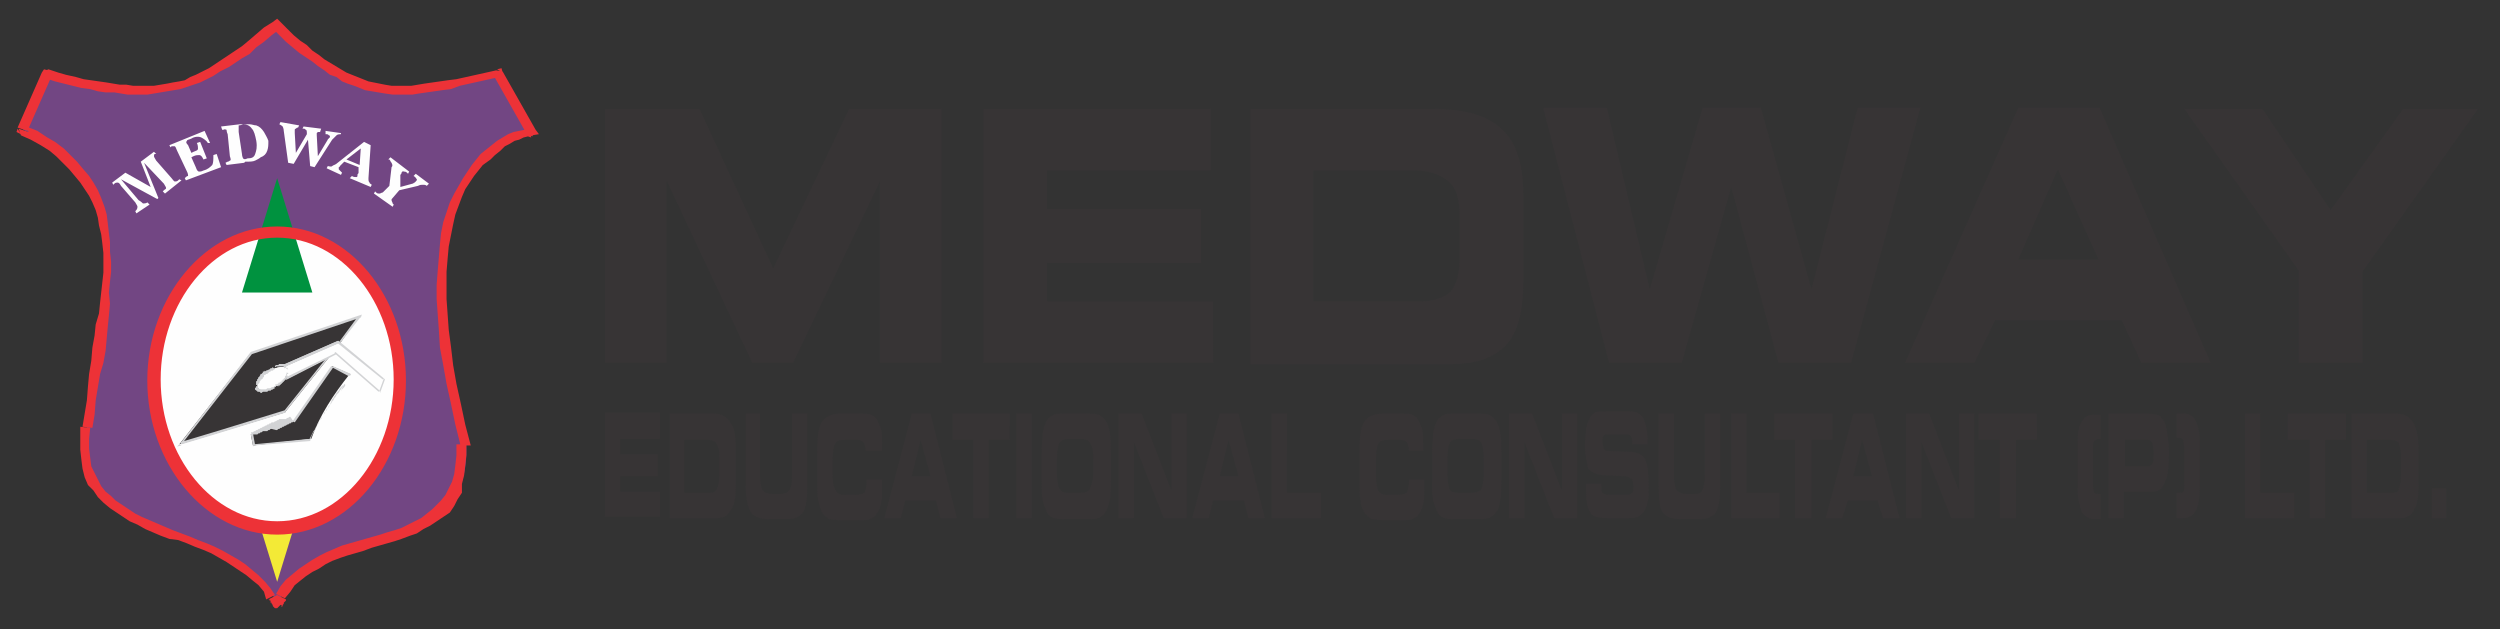 <?xml version="1.0" encoding="utf-8"?>
<!-- Generator: Adobe Illustrator 24.2.0, SVG Export Plug-In . SVG Version: 6.00 Build 0)  -->
<svg version="1.1" id="Layer_1" xmlns="http://www.w3.org/2000/svg" xmlns:xlink="http://www.w3.org/1999/xlink" x="0px" y="0px"
	 viewBox="0 0 227.3 57.2" style="enable-background:new 0 0 227.3 57.2;" xml:space="preserve">
<rect x="0" y="0" width="227.3" height="57.2" fill="#333333" stroke="none"/>
<style type="text/css">
	.st0{fill:#373435;}
	.st1{fill-rule:evenodd;clip-rule:evenodd;fill:#724683;}
	.st2{fill:#ED3237;}
	.st3{fill-rule:evenodd;clip-rule:evenodd;fill:#F3EA36;}
	.st4{fill-rule:evenodd;clip-rule:evenodd;fill:#FEFEFE;}
	.st5{fill-rule:evenodd;clip-rule:evenodd;fill:#00923F;}
	.st6{fill-rule:evenodd;clip-rule:evenodd;fill:#373435;}
	.st7{fill:#D2D3D5;}
	.st8{clip-path:url(#SVGID_2_);}
	.st9{fill-rule:evenodd;clip-rule:evenodd;fill:#ED3237;stroke:#ED3237;stroke-width:0.216;stroke-miterlimit:10;}
</style>
<g id="_2433407155088">
	<g>
		<path class="st0" d="M60.6,33H55V9.9h8.6l6.7,14.5l6.9-14.5h8.4V33H80V16.5L72.1,33h-3.7l-7.8-16.6V33z M110.1,15.5H95.2V19h14
			v4.9h-14v3.5h15.1V33H89.4V9.9h20.7V15.5z M128.5,15.5h-9.1v11.9h9.8c1.2,0,2.2-0.4,2.7-0.9c0.5-0.6,0.8-1.6,0.8-2.9v-4.1
			c0-1.4-0.3-2.4-1-3C131,15.9,130,15.5,128.5,15.5z M130.3,9.9c2.9,0,5,0.6,6.3,1.9c1.3,1.2,1.9,3.2,1.9,5.9v8
			c0,2.5-0.5,4.5-1.5,5.6c-1.1,1.2-2.7,1.8-5,1.8h-18.3V9.9H130.3z M152.9,33h-6.6l-6-23.2h5.8l3.9,16.5l4.8-16.5h5.3l4.6,16.5
			l4.2-16.5h5.7L168.3,33h-6.6l-4.3-16L152.9,33z M183.5,23.6h7.3l-3.7-8.2L183.5,23.6z M179.5,33h-6.3l10.3-23.2h7.4L201,33h-6.3
			l-1.8-3.9h-11.5L179.5,33z M214.8,33H209v-8.4L198.6,9.9h7.1l6.2,9.2l6.6-9.2h6.8l-10.5,14.8V33z"/>
		<path class="st0" d="M60,39.9h-3.6v1.4h3.4v2h-3.4v1.4H60v2.3h-5v-9.5h5V39.9z M64.4,40h-2.2v4.8h2.4c0.3,0,0.5-0.1,0.6-0.4
			c0.1-0.2,0.2-0.6,0.2-1.2v-1.7c0-0.6-0.1-0.9-0.3-1.2C65.1,40.2,64.8,40,64.4,40z M64.9,37.6c0.7,0,1.2,0.3,1.5,0.8
			c0.4,0.5,0.5,1.3,0.5,2.4v3.3c0,1-0.1,1.8-0.4,2.2c-0.3,0.5-0.6,0.8-1.2,0.8h-4.4v-9.5H64.9z M67.7,37.6h1.4v5.6
			c0,0.6,0.1,1.1,0.2,1.3c0.1,0.2,0.4,0.4,0.9,0.4H71c0.4,0,0.6-0.1,0.8-0.4s0.2-0.6,0.2-1.3v-5.6h1.4v6.6c0,1.1-0.1,1.9-0.4,2.4
			c-0.3,0.4-0.8,0.6-1.4,0.6h-1.6c-0.9,0-1.4-0.2-1.7-0.6s-0.5-1.2-0.5-2.4V37.6z M78.7,41.1V41c0-0.4-0.1-0.6-0.2-0.8
			c-0.1-0.1-0.3-0.2-0.5-0.2h-1.2c-0.5,0-0.8,0.1-0.9,0.4c-0.1,0.2-0.2,0.7-0.2,1.4v1.4c0,0.6,0.1,1.2,0.3,1.4
			c0.1,0.3,0.4,0.4,0.9,0.4h0.8c0.4,0,0.7-0.1,0.9-0.2c0.1-0.2,0.2-0.6,0.2-1.1v-0.1h1.4c0,0,0,0,0,0.1c0,0.3,0,0.5,0,0.6
			c0,0.6,0,1.2-0.1,1.5c-0.1,0.4-0.2,0.7-0.4,0.9c-0.1,0.3-0.4,0.4-0.6,0.5c-0.2,0.1-0.6,0.1-1.1,0.1h-1.5c-0.5,0-0.9-0.1-1.1-0.1
			c-0.2-0.1-0.4-0.3-0.6-0.5c-0.2-0.4-0.3-0.7-0.4-1.2c-0.1-0.4-0.1-1-0.1-1.7v-2.6c0-1.4,0.1-2.3,0.4-2.8c0.3-0.5,0.9-0.8,1.7-0.8
			H78c0.5,0,0.9,0,1.2,0.1c0.2,0.1,0.4,0.2,0.5,0.4c0.1,0.2,0.3,0.6,0.4,0.9s0.1,0.9,0.1,1.4c0,0.1,0,0.3,0,0.4s0,0.1,0,0.2H78.7z
			 M82.9,43.3h1.7l-0.9-3.3L82.9,43.3z M81.9,47.1h-1.5l2.5-9.5h1.7l2.4,9.5h-1.5l-0.4-1.6h-2.8L81.9,47.1z M89.9,47.1h-1.4V40h-1.9
			v-2.4h5.2V40h-1.9V47.1z M93.8,47.1h-1.4v-9.5h1.4V47.1z M97,47.2c-0.5,0-0.9,0-1.2-0.1c-0.3-0.1-0.5-0.3-0.6-0.5
			c-0.1-0.3-0.3-0.6-0.4-1.1c-0.1-0.4-0.1-1-0.1-1.7v-2.6c0-0.8,0.1-1.4,0.1-1.9c0.1-0.4,0.2-0.8,0.4-1.1c0.1-0.2,0.4-0.4,0.6-0.5
			c0.2-0.1,0.6-0.1,1.2-0.1h1.7c0.5,0,0.9,0,1.2,0.1c0.2,0.1,0.4,0.3,0.6,0.5c0.2,0.3,0.3,0.6,0.4,1.1c0.1,0.5,0.1,1.1,0.1,1.8v2.6
			c0,0.7,0,1.4-0.1,1.8c-0.1,0.4-0.2,0.8-0.4,1.1c-0.1,0.2-0.4,0.4-0.6,0.5c-0.3,0.1-0.6,0.1-1.2,0.1H97z M97.3,44.8h0.9
			c0.4,0,0.8-0.1,0.9-0.4c0.1-0.2,0.3-0.7,0.3-1.4v-1.3c0-0.7-0.1-1.2-0.3-1.4c-0.1-0.3-0.5-0.4-0.9-0.4h-0.9c-0.5,0-0.8,0.1-1,0.4
			c-0.1,0.3-0.2,0.7-0.2,1.4v1.4c0,0.6,0.1,1.2,0.3,1.4C96.6,44.8,96.8,44.8,97.3,44.8z M107.9,47.1h-2.1l-2.7-6.9v6.9h-1.4v-9.5
			h2.1l2.7,7v-7h1.4V47.1z M110.9,43.3h1.7l-0.9-3.3L110.9,43.3z M109.9,47.1h-1.5l2.5-9.5h1.7l2.4,9.5h-1.5l-0.4-1.6h-2.8
			L109.9,47.1z M117.1,44.8h3v2.3h-4.5v-9.5h1.4V44.8z M128.1,41.1V41c0-0.4-0.1-0.6-0.2-0.8c-0.1-0.1-0.3-0.2-0.6-0.2h-1.1
			c-0.5,0-0.8,0.1-0.9,0.4c-0.1,0.2-0.2,0.7-0.2,1.4v1.4c0,0.6,0.1,1.2,0.2,1.4c0.2,0.3,0.5,0.4,0.9,0.4h0.8c0.4,0,0.7-0.1,0.9-0.2
			c0.1-0.2,0.2-0.6,0.2-1.1v-0.1h1.4c0,0,0,0,0,0.1c0,0.3,0,0.5,0,0.6c0,0.6,0,1.2-0.1,1.5c-0.1,0.4-0.2,0.7-0.4,0.9
			c-0.1,0.3-0.4,0.4-0.6,0.5c-0.2,0.1-0.6,0.1-1.1,0.1h-1.5c-0.5,0-0.9-0.1-1.1-0.1c-0.2-0.1-0.4-0.3-0.6-0.5
			c-0.2-0.4-0.4-0.7-0.4-1.2c-0.1-0.4-0.1-1-0.1-1.7v-2.6c0-1.4,0.1-2.3,0.4-2.8c0.3-0.5,0.9-0.8,1.7-0.8h1.5c0.5,0,0.9,0,1.2,0.1
			c0.2,0.1,0.4,0.2,0.5,0.4c0.1,0.2,0.3,0.6,0.4,0.9c0.1,0.4,0.1,0.9,0.1,1.4c0,0.1,0,0.3,0,0.4s0,0.1,0,0.2H128.1z M132.5,47.2
			c-0.6,0-0.9,0-1.2-0.1c-0.3-0.1-0.5-0.3-0.6-0.5c-0.1-0.3-0.3-0.6-0.4-1.1c-0.1-0.4-0.1-1-0.1-1.7v-2.6c0-0.8,0.1-1.4,0.1-1.9
			c0.1-0.4,0.2-0.8,0.4-1.1c0.1-0.2,0.4-0.4,0.6-0.5c0.2-0.1,0.6-0.1,1.2-0.1h1.7c0.5,0,0.9,0,1.2,0.1c0.2,0.1,0.4,0.3,0.6,0.5
			c0.2,0.3,0.3,0.6,0.4,1.1c0.1,0.5,0.1,1.1,0.1,1.8v2.6c0,0.7,0,1.4-0.1,1.8c-0.1,0.4-0.1,0.8-0.4,1.1c-0.1,0.2-0.4,0.4-0.6,0.5
			c-0.3,0.1-0.6,0.1-1.2,0.1H132.5z M132.8,44.8h0.9c0.5,0,0.9-0.1,1-0.4c0.1-0.2,0.2-0.7,0.2-1.4v-1.3c0-0.7-0.1-1.2-0.2-1.4
			c-0.1-0.3-0.5-0.4-1-0.4h-0.9c-0.5,0-0.9,0.1-1,0.4c-0.1,0.3-0.2,0.7-0.2,1.4v1.4c0,0.6,0.1,1.2,0.2,1.4
			C132,44.8,132.3,44.8,132.8,44.8z M143.4,47.1h-2.1l-2.7-6.9v6.9h-1.4v-9.5h2.1l2.7,7v-7h1.4V47.1z M144.2,44h1.4v0.1
			c0,0.4,0,0.6,0.1,0.7c0.1,0.1,0.3,0.2,0.6,0.2h1.7c0.1,0,0.3-0.1,0.4-0.2c0.1-0.1,0.1-0.3,0.1-0.6c0-0.3-0.1-0.5-0.1-0.6
			c-0.1-0.1-0.3-0.2-0.6-0.3l-2.2-0.1c-0.6-0.1-0.9-0.3-1.2-0.6c-0.1-0.4-0.3-1.2-0.3-2.2c0-0.6,0.1-1,0.1-1.4
			c0.1-0.4,0.1-0.6,0.3-0.9c0.1-0.3,0.3-0.4,0.5-0.6c0.2-0.1,0.6-0.1,1.1-0.1h2.1c0.6,0,0.9,0.2,1.2,0.6c0.2,0.4,0.4,1.1,0.4,1.9
			c0,0.1,0,0.1,0,0.2s0,0.1,0,0.3h-1.4l0,0c0-0.4,0-0.6-0.1-0.7c-0.1-0.1-0.1-0.2-0.3-0.2h-1.7c-0.2,0-0.4,0-0.5,0.1
			c-0.1,0.1-0.1,0.3-0.1,0.6c0,0.3,0.1,0.4,0.1,0.6c0.1,0.1,0.2,0.2,0.4,0.2l2.3,0.1c0.5,0.1,0.9,0.3,1.1,0.7
			c0.2,0.5,0.3,1.3,0.3,2.4c0,0.6,0,1.2-0.1,1.5c-0.1,0.4-0.2,0.6-0.4,0.9c-0.1,0.1-0.3,0.3-0.5,0.4s-0.5,0.1-0.9,0.1h-1.9
			c-0.8,0-1.3-0.1-1.5-0.5c-0.3-0.4-0.4-1-0.4-2c0,0,0-0.1,0-0.2C144.2,44.3,144.2,44.2,144.2,44z M150.8,37.6h1.4v5.6
			c0,0.6,0.1,1.1,0.2,1.3s0.4,0.4,0.9,0.4h0.8c0.4,0,0.6-0.1,0.7-0.4c0.1-0.2,0.2-0.6,0.2-1.3v-5.6h1.4v6.6c0,1.1-0.1,1.9-0.4,2.4
			c-0.3,0.4-0.8,0.6-1.5,0.6h-1.6c-0.9,0-1.4-0.2-1.7-0.6c-0.3-0.4-0.4-1.2-0.4-2.4V37.6z M158.8,44.8h3v2.3h-4.4v-9.5h1.4V44.8z
			 M164.6,47.1h-1.4V40h-1.9v-2.4h5.3V40h-1.9V47.1z M168.5,43.3h1.7l-0.9-3.3L168.5,43.3z M167.5,47.1H166l2.5-9.5h1.8l2.4,9.5
			h-1.5l-0.5-1.6H168L167.5,47.1z M179.4,47.1h-2l-2.7-6.9v6.9h-1.4v-9.5h2.1l2.7,7v-7h1.4V47.1z M183.2,47.1h-1.4V40h-1.9v-2.4h5.3
			V40h-1.9V47.1z M191,37.6v2.3c0,0-0.1,0-0.1,0c-0.1,0-0.1,0-0.1,0c-0.1,0-0.3,0.1-0.4,0.2c-0.1,0.1-0.1,0.4-0.1,0.8v3.2
			c0,0.4,0.1,0.6,0.1,0.7c0.1,0.1,0.2,0.1,0.4,0.1c0.1,0,0.1,0,0.1,0c0.1,0,0.1,0,0.1,0v2.3h-0.6c-0.4,0-0.8-0.2-1.1-0.6
			c-0.2-0.5-0.4-1.2-0.4-2.2v-4.2c0-0.9,0.1-1.5,0.4-1.9c0.2-0.4,0.6-0.6,1.1-0.6H191z M195.3,40h-2.1v2.4h2.1
			c0.2,0,0.3-0.1,0.4-0.3c0.1-0.1,0.1-0.5,0.1-1c0-0.4-0.1-0.6-0.1-0.8C195.6,40.1,195.5,40,195.3,40z M195.4,37.6
			c0.3,0,0.5,0.1,0.7,0.1c0.2,0.1,0.4,0.1,0.4,0.3c0.3,0.2,0.4,0.6,0.5,1.1c0.1,0.5,0.2,1.2,0.2,2.1c0,1.3-0.1,2.2-0.4,2.7
			c-0.2,0.5-0.5,0.8-1,0.8h-2.7v2.4h-1.4v-9.5H195.4z M197.9,37.6h0.7c0.4,0,0.8,0.2,1,0.6c0.2,0.4,0.4,1,0.4,1.9v4.2
			c0,1-0.1,1.7-0.4,2.2c-0.2,0.4-0.6,0.6-1.1,0.6h-0.6v-2.3c0.1,0,0.1,0,0.1,0c0.1,0,0.1,0,0.1,0c0.2,0,0.3,0,0.4-0.1
			c0.1-0.1,0.1-0.4,0.1-0.7v-3.2c0-0.4-0.1-0.6-0.1-0.8c-0.1-0.1-0.1-0.2-0.4-0.2c0,0-0.1,0-0.1,0c0,0-0.1,0-0.1,0V37.6z
			 M205.6,44.8h3v2.3h-4.5v-9.5h1.4V44.8z M211.3,47.1H210V40H208v-2.4h5.3V40h-1.9V47.1z M217.4,40h-2.2v4.8h2.3
			c0.4,0,0.6-0.1,0.6-0.4c0.1-0.2,0.2-0.6,0.2-1.2v-1.7c0-0.6-0.1-0.9-0.2-1.2C218.1,40.2,217.8,40,217.4,40z M217.9,37.6
			c0.7,0,1.2,0.3,1.5,0.8c0.3,0.5,0.5,1.3,0.5,2.4v3.3c0,1-0.1,1.8-0.4,2.2c-0.2,0.5-0.6,0.8-1.2,0.8h-4.5v-9.5H217.9z M222.4,47.1
			h-1.3v-2.7h1.3V47.1z"/>
	</g>
	<g>
		<g>
			<path class="st1" d="M4.2,6.8c9.5,2.5,12.7,2.3,21-4.5c6.9,6.3,9.6,7.1,20.2,4.3l3,5.4c-4.8,0.9-11.8,7.1-6,28.4
				c0.4,11-12.5,6.8-16.8,13.8c-0.4,0.7-0.3,0.8-0.7,0.1c-4.4-7.3-18.6-4.2-17-15.4c2.1-13.6,4.7-22.1-5.8-27.1L4.2,6.8z"/>
			<path id="_x31_" class="st2" d="M25.5,2l-0.6,0.6h0.6l-0.8,0.6L24,3.8l-0.7,0.5l-0.6,0.6l-0.7,0.4l-0.6,0.4l-0.6,0.4L20,6.5
				l-0.6,0.4l-0.6,0.3l-0.6,0.3l-0.6,0.2l-0.6,0.2l-0.6,0.2l-0.6,0.1l-0.6,0.1l-0.6,0.1l-0.6,0.1l-0.6,0.1h-0.6h-0.6h-0.6l-0.6-0.1
				l-0.6-0.1L9.6,8.4L8.9,8.3L8.2,8.1L7.4,8L6.6,7.8L5.8,7.6L5,7.4L4.1,7.1l0.3-0.8l0.9,0.3L6,6.8L6.9,7l0.7,0.2l0.7,0.1l0.7,0.1
				l0.7,0.1l0.6,0.1l0.6,0.1h0.6l0.6,0.1h0.6h0.6L14,7.8l0.6-0.1l0.6-0.1l0.5-0.1l0.6-0.1l0.5-0.1L17.3,7l0.5-0.2l0.6-0.3l0.6-0.3
				l0.6-0.4l0.6-0.4l0.6-0.4l0.6-0.4L22,4.2l0.6-0.5l0.7-0.6l0.7-0.6L24.8,2H25.5z M24.8,2l0.4-0.3L25.5,2H24.8z M45.7,6.5l-0.8,0.4
				L45.4,7l-0.9,0.2l-0.9,0.2l-0.9,0.2l-0.9,0.2L41,8.1l-0.8,0.1l-0.7,0.1l-0.7,0.1l-0.7,0.1l-0.6,0.1h-0.6h-0.6h-0.6L35,8.5
				l-0.6-0.1l-0.6-0.1l-0.6-0.1L32.7,8l-0.5-0.2l-0.6-0.2l-0.5-0.2L30.6,7L30,6.8l-0.5-0.4L28.9,6l-0.5-0.4l-0.6-0.4l-0.6-0.4
				l-0.6-0.5l-0.6-0.5l-0.6-0.6l-0.6-0.6L25.5,2l0.6,0.6l0.6,0.6l0.6,0.5l0.6,0.4l0.5,0.5L29,5l0.5,0.4L30,5.7L30.5,6L31,6.3
				l0.5,0.3L32,6.8L32.5,7L33,7.2l0.5,0.2l0.5,0.1l0.5,0.1l0.5,0.1l0.6,0.1h0.6h0.6h0.6L38,7.7l0.6-0.1l0.7-0.1l0.7-0.1l0.7-0.1
				l0.8-0.1l0.9-0.2l0.9-0.2l0.9-0.2l0.9-0.2L45.7,6.5z M45.2,6.3l0.4-0.1l0.1,0.4L45.2,6.3z M47.9,12.2l-3-5.3l0.8-0.4l3,5.3
				l-0.3,0.6L47.9,12.2z M48.7,11.8l0.3,0.4l-0.6,0.1L48.7,11.8z M42.8,40.5h-0.9v0.1l-0.5-2L41,36.7l-0.4-1.8l-0.3-1.7L40,31.6
				L39.9,30l-0.1-1.4l-0.1-1.4v-1.3l0.1-1.3l0.1-1.2l0.1-1.2l0.1-1l0.2-1l0.3-0.9l0.3-0.9l0.4-0.8l0.4-0.7l0.4-0.7l0.4-0.6l0.4-0.6
				l0.4-0.5l0.4-0.5l0.5-0.4l0.5-0.4l0.5-0.4l0.5-0.3l0.5-0.3l0.5-0.2l0.5-0.1l0.5-0.1l0.4-0.1l0.2,0.8L48,12.4l-0.4,0.1l-0.4,0.2
				l-0.4,0.1l-0.5,0.3l-0.4,0.2l-0.4,0.4l-0.5,0.4l-0.4,0.4L43.9,15l-0.4,0.5L43.1,16l-0.4,0.6l-0.4,0.6L42,17.9l-0.3,0.8l-0.3,0.8
				l-0.2,0.9L41,21.4l-0.2,1l-0.1,1.1l-0.1,1.2v1.2v1.3l0.1,1.4l0.1,1.4l0.2,1.5l0.2,1.7l0.3,1.7l0.4,1.8l0.4,1.9L42.8,40.5
				L42.8,40.5z M42.8,40.4L42.8,40.4L42.8,40.4L42.8,40.4z M25.9,54.4l-0.8-0.4l0,0l0.4-0.7l0.5-0.6l0.6-0.5l0.6-0.5l0.6-0.4
				l0.6-0.4l0.7-0.4l0.6-0.3l0.7-0.3l0.7-0.3l0.7-0.2l0.7-0.2l0.7-0.2l0.7-0.2l0.7-0.2l0.6-0.2l0.7-0.2l0.6-0.2l0.6-0.3l0.6-0.3
				l0.6-0.3l0.5-0.4l0.5-0.4l0.4-0.4l0.4-0.4l0.4-0.5l0.3-0.6l0.3-0.6l0.2-0.7l0.1-0.8l0.1-0.9v-1h0.9v1l-0.1,0.9l-0.1,0.9l-0.2,0.8
				L42,44.8l-0.4,0.6L41.3,46l-0.4,0.6L40.3,47l-0.6,0.4l-0.6,0.4l-0.6,0.3l-0.6,0.4l-0.6,0.2L36.5,49l-0.6,0.2l-0.7,0.2l-0.7,0.2
				l-0.7,0.2L33,50.1l-0.7,0.2l-0.7,0.2l-0.6,0.2L30.2,51l-0.6,0.3l-0.6,0.4L28.4,52l-0.6,0.4l-0.5,0.4l-0.5,0.4l-0.4,0.6L25.9,54.4
				L25.9,54.4z M24.4,54.5l0.8-0.4l0,0l0.1,0.1l0.1,0.1v0.1v0.1h0.1v0.1l0,0l0.1,0.1l0,0l0,0l0,0l0,0h-0.1v-0.1h-0.1h-0.1H25
				l-0.1,0.1h-0.1l0,0l0,0l0,0h0.1v-0.1l0,0v-0.1H25v-0.1l0.1-0.1v-0.1h0.1v-0.1l0.8,0.4v0.1l-0.1,0.1l0,0l-0.1,0.1v0.1l0,0
				l-0.1,0.1v0.1l0,0l-0.1,0.1l0,0V55h-0.1l-0.1,0.1l-0.1,0.1l-0.1,0.1h-0.2l-0.1-0.1l-0.1-0.1L24.8,55l0,0l-0.1-0.1l0,0v-0.1h-0.1
				v-0.1v-0.1h-0.1v-0.1L24.4,54.5L24.4,54.5L24.4,54.5L24.4,54.5z M7.3,38.8l0.9,0.1l0,0l-0.1,1v0.9l0.1,0.8l0.1,0.8L8.6,43
				l0.3,0.6l0.3,0.6l0.4,0.5l0.5,0.4l0.4,0.4l0.6,0.4l0.6,0.4l0.6,0.4l0.6,0.3l0.7,0.3l0.7,0.3l0.7,0.3l0.7,0.3l0.8,0.3l0.8,0.3
				l0.7,0.3l0.8,0.3l0.7,0.3l0.8,0.4l0.7,0.4l0.7,0.4l0.6,0.4l0.6,0.5l0.6,0.5l0.6,0.6l0.5,0.6l0.4,0.6l-0.8,0.4L24,53.8l-0.5-0.6
				L23,52.8l-0.6-0.5l-0.6-0.4l-0.6-0.4l-0.6-0.4l-0.7-0.4l-0.7-0.4l-0.7-0.3l-0.8-0.3l-0.7-0.3l-0.8-0.3L15.4,49l-0.8-0.3l-0.7-0.3
				l-0.7-0.3l-0.7-0.4l-0.7-0.3l-0.6-0.4l-0.6-0.4l-0.6-0.4l-0.6-0.5l-0.5-0.5l-0.4-0.6L8,44.1l-0.3-0.7l-0.2-0.8l-0.1-0.8l-0.1-0.9
				v-0.9L7.3,38.8L7.3,38.8z M7.3,38.9L7.3,38.9L7.3,38.9L7.3,38.9z M1.7,11.7l0.9,0.3l-0.2-0.5l1,0.4l0.9,0.6L5,12.9l0.8,0.6
				l0.6,0.6l0.6,0.6l0.5,0.6L8.1,16l0.4,0.6l0.4,0.7l0.3,0.7l0.3,0.8l0.2,0.7l0.1,0.8l0.1,0.9l0.1,0.8v0.9l0.1,0.9v0.9l-0.1,0.9
				l-0.1,1L10,27.6l-0.1,1.1l-0.1,1l-0.1,1.1l-0.1,1.1l-0.2,1.1L9.1,34l-0.2,1.2l-0.2,1.2l-0.1,1.3l-0.2,1.2l-0.9-0.1l0.2-1.2
				l0.2-1.2L8,35.1L8.1,34l0.2-1.2l0.1-1.2l0.2-1.1l0.1-1L9,28.5l0.1-1l0.1-0.9l0.1-0.9l0.1-0.9v-0.9V23l-0.1-0.9l-0.1-0.8L9,20.5
				l-0.1-0.7l-0.2-0.7l-0.3-0.7l-0.3-0.6l-0.4-0.6l-0.4-0.6l-0.5-0.6l-0.5-0.6l-0.6-0.6l-0.6-0.6l-0.6-0.5l-0.8-0.5l-0.9-0.5
				l-0.9-0.4L1.7,11.7z M1.9,12.2l-0.4-0.2l0.1-0.3L1.9,12.2z M4.7,6.9l-2.2,5l-0.9-0.3l2.2-5l0.6-0.3L4.7,6.9z M3.8,6.6L4,6.3
				l0.4,0.1L3.8,6.6z"/>
		</g>
		<polygon class="st3" points="28.4,42.5 25.2,52.9 22,42.5 		"/>
		<path class="st4" d="M25.2,21.5c5.9,0,10.7,5.9,10.7,13s-4.8,13-10.7,13s-10.7-5.9-10.7-13S19.3,21.5,25.2,21.5z"/>
		<polygon class="st5" points="28.4,26.6 25.2,16.2 22,26.6 		"/>
		<g>
			<path class="st6" d="M30.2,33.3l1.6,0.7c-1.5,1.9-2.7,3.7-3.5,5.9L23,40.5l-0.2-1c1.3-0.4,2.6-0.8,3.9-1.2L30.2,33.3z"/>
			<path id="_x31__1_" class="st7" d="M31.7,34.2l-1.5-0.8l0.1-0.1l1.6,0.7v0.1L31.7,34.2z M31.8,34L31.8,34v0.1V34z M28.2,40.1
				v-0.2l-0.1,0.1l0.1-0.2l0.1-0.2l0.1-0.2l0.1-0.2l0.1-0.1l0.1-0.2l0.1-0.2l0.1-0.1l0.1-0.2l0.1-0.2l0.1-0.1l0.1-0.2l0.1-0.2
				l0.1-0.1l0.1-0.2l0.1-0.1l0.1-0.2l0.1-0.1l0.1-0.2l0.1-0.1l0.1-0.2l0.1-0.1l0.1-0.2l0.1-0.1l0.1-0.2l0.1-0.1l0.1-0.1l0.1-0.2
				l0.1-0.1l0.1-0.2l0.1-0.1l0.1-0.2l0.1,0.1l-0.1,0.2l-0.1,0.1l-0.1,0.1l-0.1,0.2L31.2,35L31,35.2l-0.1,0.1l-0.1,0.2l-0.1,0.1
				l-0.1,0.1l-0.1,0.2l-0.1,0.1l-0.1,0.2l-0.1,0.1L30,36.8l-0.1,0.1l-0.1,0.2l-0.1,0.1l-0.1,0.2l-0.1,0.1l-0.1,0.2l-0.1,0.2
				l-0.1,0.1L29,38.4l-0.1,0.1l-0.1,0.2L28.7,39l-0.1,0.2l-0.1,0.1l-0.1,0.2l-0.1,0.2L28.2,40.1L28.2,40.1z M28.3,40L28.3,40
				L28.3,40L28.3,40z M23,40.4l5.2-0.5v0.2l-5.1,0.4L23,40.4L23,40.4z M23.1,40.5L23,40.6v-0.1L23.1,40.5z M23,39.4l0.2,1.1H23
				l-0.2-1l0.1-0.1L23,39.4z M22.8,39.4L22.8,39.4l0.1-0.1L22.8,39.4z M26.6,38.2l0.2,0.1h-0.1l-0.1,0.1h-0.1l-0.1,0.1h-0.1
				l-0.1,0.1h-0.1l-0.1,0.1h-0.1l-0.1,0.1h-0.1l-0.1,0.1h-0.1l-0.1,0.1h-0.1l-0.1,0.1h-0.1L24.7,39h-0.1l-0.1,0.1h-0.1l-0.1,0.1
				h-0.1L24,39.2h-0.1l-0.1,0.1h-0.1l-0.1,0.1h-0.1l-0.1,0.1h-0.1L23,39.5h-0.1l-0.1-0.2H23l0.1-0.1h0.1l0.1-0.1h0.1l0.1-0.1h0.1
				l0.1-0.1h0.1l0.1-0.1h0.1l0.1-0.1h0.1l0.1-0.1h0.1l0.1-0.1h0.1l0.1-0.1h0.1h0.1l0.1-0.1h0.1l0.1-0.1h0.1l0.1-0.1H26l0.1-0.1h0.1
				l0.1-0.1h0.1L26.6,38.2L26.6,38.2L26.6,38.2z M26.9,38.4L26.9,38.4L26.9,38.4L26.9,38.4z M30.3,33.4l-3.5,5l-0.2-0.1l3.5-5h0.1
				L30.3,33.4z M30.1,33.3L30.1,33.3h0.1H30.1z"/>
		</g>
		<g>
			<path class="st6" d="M22.8,32.1l9.8-3.3L31,31.1l-0.1,0.1l-0.1-0.1L26,33.3v0.1c-0.4-0.1-1,0-1.6,0.4c-0.7,0.5-1.2,1.2-0.9,1.5
				c0.2,0.3,1,0.2,1.7-0.3c0.4-0.2,0.7-0.6,0.9-0.9v0.3l3.8-1.9l-4,5l-6.6,2l-3,0.9L22.8,32.1z"/>
			<path id="_x31__2_" class="st7" d="M32.7,28.9l-9.8,3.3L22.8,32l9.8-3.3L32.7,28.9L32.7,28.9z M32.6,28.7l0.3-0.1l-0.1,0.3
				L32.6,28.7z M30.9,31l1.7-2.3l0.2,0.1L31,31.1v0.1L30.9,31z M31,31.1L31,31.1L31,31.1L31,31.1z M30.7,31.2l0.1-0.1l0.1,0.1
				L31,31.3h-0.1L30.7,31.2z M31,31.3L31,31.3h-0.1H31z M30.8,31l0.1,0.1l-0.1,0.1l-0.1-0.1V31H30.8z M30.7,31L30.7,31h0.1H30.7z
				 M25.9,33.1l4.8-2.1l0.1,0.2L26,33.3l-0.1-0.1L25.9,33.1z M25.8,33.3L25.8,33.3l0.1-0.1L25.8,33.3z M25.8,33.4v-0.1h0.2v0.1
				l-0.1,0.1L25.8,33.4z M26.1,33.4l0.1,0.2l-0.2-0.1L26.1,33.4z M24.4,33.9l-0.1-0.2l0,0h0.1l0.1-0.1l0,0l0.1-0.1h0.1l0.1-0.1h0.1
				h0.1v-0.1h0.1H25l0.1-0.1h0.1h0.1l0,0l0.1-0.1h0.1h0.1l0,0h0.1h0.1l0,0h0.1h0.1l0,0h0.1h0.1l0,0h0.1v0.1H26h0.1l-0.1,0.2v-0.1
				h-0.1l0,0l0,0h-0.1l0,0h-0.1l0,0h-0.1l0,0h-0.1h-0.1l0,0h-0.1h-0.1l0,0h-0.1l-0.1,0.1l0,0h-0.1h-0.1L25,33.6l0,0h-0.1l-0.1,0.1
				h-0.1h-0.1v0.1h-0.1l-0.1,0.1L24.4,33.9L24.4,33.9L24.4,33.9z M23.5,35.2l-0.1,0.1l0,0h-0.1v-0.1l0,0v-0.1v-0.1l0,0V35v-0.1v-0.1
				l0,0v-0.1l0.1-0.1l0,0v-0.1l0.1-0.1v-0.1h0.1v-0.1l0.1-0.1v-0.1h0.1l0.1-0.1v-0.1h0.1l0.1-0.1L24,34v-0.1H24l0.1-0.1l0.1-0.1h0.1
				l0.1-0.1l0.1,0.2l0,0L24.3,34h-0.1L24.2,34l-0.1,0.1H24v0.1L24,34.3h-0.1v0.1l-0.1,0.1h-0.1v0.1l-0.1,0.1l0,0v0.1l-0.1,0.1l0,0
				l-0.1,0.1l0,0v0.1v0.1l0,0V35h-0.1v0.1l0,0l0,0L23.5,35.2L23.5,35.2L23.5,35.2L23.5,35.2L23.5,35.2z M25.1,34.9l0.1,0.1l0,0
				l-0.1,0.1l-0.1,0.1h-0.1L25,35.3h-0.1l-0.1,0.1h-0.1l-0.1,0.1h-0.1h-0.1l-0.1,0.1h-0.1h-0.1h-0.1h-0.1l-0.1,0.1H24l0,0H24h-0.1
				h-0.1h-0.1l0,0l-0.1-0.1h-0.1l0,0h-0.1v-0.1h-0.1l-0.1-0.1l0,0v-0.1l0.1-0.1l0,0l0,0l0.1,0.1l0,0l0,0h0.1l0,0l0.1,0.1l0,0h0.1
				l0,0h0.1H24l0,0H24h0.1h0.1l0.1-0.1l0,0h0.1h0.1h0.1l0.1-0.1h0.1h0.1v-0.1h0.1l0.1-0.1h0.1L25,35L25.1,34.9L25.1,34.9L25.1,34.9z
				 M25.1,34.9L25.1,34.9L25.1,34.9L25.1,34.9z M26.1,34.1l-0.2,0.1L26.1,34.1L26.1,34.1v0.1h-0.1v0.1l0,0v0.1H26l0,0v0.1h-0.1v0.1
				l0,0h-0.1v0.1h-0.1v0.1l0,0h-0.1v0.1h-0.1l0,0v0.1h-0.1v0.1h-0.1l0,0L25.4,35l0,0h-0.1v0.1h-0.1l0,0l-0.1-0.1h0.1v-0.1l0,0h0.1
				v-0.1h0.1l0,0l0.1-0.1l0,0h0.1v-0.1h0.1l0,0v-0.1h0.1v-0.1l0,0h0.1v-0.1l0,0h0.1v-0.1l0,0h0.1v-0.1l0,0v-0.1h0.1l0,0v-0.1l0,0H26
				H26.1z M26,34.1l0.1-0.3v0.3H26z M26,34.4l-0.1-0.2l0.2-0.1l0.1,0.2l-0.1,0.1L26,34.4z M26.1,34.5L26,34.5v-0.1L26.1,34.5z
				 M29.9,32.5l-3.7,1.9L26,34.3l3.8-1.9L29.9,32.5L29.9,32.5z M29.8,32.3l0.4-0.2L30,32.5L29.8,32.3z M25.8,37.4l4-5l0.1,0.1l-4,5
				h-0.1L25.8,37.4z M26,37.5L26,37.5L26,37.5L26,37.5z M19.4,39.3l6.5-2l0.1,0.2l-6.5,2L19.4,39.3z M16.4,40.2l3-0.9l0.1,0.2
				l-3,0.9L16.4,40.2L16.4,40.2z M16.5,40.5l-0.4,0.1l0.2-0.2L16.5,40.5z M22.9,32.2l-6.4,8.2l-0.1-0.1l6.4-8.3h0.1L22.9,32.2z
				 M22.8,32L22.8,32L22.8,32L22.8,32z"/>
		</g>
		<path class="st4" d="M26.1,34.4l4.5-2.3l4,3.5l0.4-1.1l-4.1-3.3L26,33.3v0.1c-0.4-0.1-1,0-1.6,0.4c-0.7,0.5-1.2,1.2-0.9,1.5
			c0.2,0.3,1,0.2,1.7-0.3c0.4-0.2,0.7-0.6,0.9-0.9V34.4z"/>
		<g>
			<defs>
				<path id="SVGID_1_" d="M26.1,34.4l4.5-2.3l4,3.5l0.4-1.1l-4.1-3.3L26,33.3v0.1c-0.4-0.1-1,0-1.6,0.4c-0.7,0.5-1.2,1.2-0.9,1.5
					c0.2,0.3,1,0.2,1.7-0.3c0.4-0.2,0.7-0.6,0.9-0.9V34.4z"/>
			</defs>
			<clipPath id="SVGID_2_">
				<use xlink:href="#SVGID_1_"  style="overflow:visible;"/>
			</clipPath>
			<g class="st8">
				<g>
					<rect x="428.3" y="-118.2" class="st4" width="22.2" height="16"/>
				</g>
			</g>
		</g>
		<g>
			<path class="st7" d="M30.6,32.2l-4.5,2.3L26,34.3l4.5-2.2h0.1V32.2z M30.5,32L30.5,32h0.1H30.5z M34.4,35.6l-4-3.5l0.1-0.1l4,3.5
				v0.1L34.4,35.6z M34.6,35.6v0.1l-0.1-0.1L34.6,35.6z M35,34.5l-0.4,1.1l-0.1-0.1l0.4-1.1L35,34.5L35,34.5z M34.9,34.4L34.9,34.4
				L34.9,34.4L34.9,34.4z M30.8,31l4.1,3.4l-0.1,0.1l-4.1-3.3V31H30.8z M30.7,31L30.7,31h0.1H30.7z M25.9,33.1l4.8-2.1l0.1,0.2
				L26,33.3l-0.1-0.1L25.9,33.1z M25.8,33.3L25.8,33.3l0.1-0.1L25.8,33.3z M25.8,33.4v-0.1h0.2v0.1l-0.1,0.1L25.8,33.4z M26.1,33.4
				l0.1,0.2l-0.2-0.1L26.1,33.4z M24.4,33.9l-0.1-0.2l0,0h0.1l0.1-0.1l0,0l0.1-0.1h0.1l0.1-0.1h0.1h0.1v-0.1h0.1H25l0.1-0.1h0.1h0.1
				l0,0l0.1-0.1h0.1h0.1l0,0h0.1h0.1l0,0h0.1h0.1l0,0h0.1h0.1l0,0h0.1v0.1H26h0.1l-0.1,0.2v-0.1h-0.1l0,0l0,0h-0.1l0,0h-0.1l0,0
				h-0.1l0,0h-0.1h-0.1l0,0h-0.1h-0.1l0,0h-0.1l-0.1,0.1l0,0h-0.1h-0.1L25,33.6l0,0h-0.1l-0.1,0.1h-0.1h-0.1v0.1h-0.1l-0.1,0.1
				L24.4,33.9L24.4,33.9L24.4,33.9z M23.5,35.2l-0.1,0.1l0,0h-0.1v-0.1l0,0v-0.1v-0.1l0,0V35v-0.1v-0.1l0,0v-0.1l0.1-0.1l0,0v-0.1
				l0.1-0.1v-0.1h0.1v-0.1l0.1-0.1v-0.1h0.1l0.1-0.1v-0.1h0.1l0.1-0.1L24,34v-0.1H24l0.1-0.1l0.1-0.1h0.1l0.1-0.1l0.1,0.2l0,0
				L24.3,34h-0.1L24.2,34l-0.1,0.1H24v0.1L24,34.3h-0.1v0.1l-0.1,0.1h-0.1v0.1l-0.1,0.1l0,0v0.1l-0.1,0.1l0,0l-0.1,0.1l0,0v0.1v0.1
				l0,0V35h-0.1v0.1l0,0l0,0L23.5,35.2L23.5,35.2L23.5,35.2L23.5,35.2L23.5,35.2z M25.1,34.9l0.1,0.1l0,0l-0.1,0.1l-0.1,0.1h-0.1
				L25,35.3h-0.1l-0.1,0.1h-0.1l-0.1,0.1h-0.1h-0.1l-0.1,0.1h-0.1h-0.1h-0.1h-0.1l-0.1,0.1H24l0,0H24h-0.1h-0.1h-0.1l0,0l-0.1-0.1
				h-0.1l0,0h-0.1v-0.1h-0.1l-0.1-0.1l0,0v-0.1l0.1-0.1l0,0l0,0l0.1,0.1l0,0l0,0h0.1l0,0l0.1,0.1l0,0h0.1l0,0h0.1H24l0,0H24h0.1h0.1
				l0.1-0.1l0,0h0.1h0.1h0.1l0.1-0.1h0.1h0.1v-0.1h0.1l0.1-0.1h0.1L25,35L25.1,34.9L25.1,34.9L25.1,34.9z M25.1,34.9L25.1,34.9
				L25.1,34.9L25.1,34.9z M26.1,34.1l-0.2,0.1L26.1,34.1L26.1,34.1v0.1h-0.1v0.1l0,0v0.1H26l0,0v0.1h-0.1v0.1l0,0h-0.1v0.1h-0.1v0.1
				l0,0h-0.1v0.1h-0.1l0,0v0.1h-0.1v0.1h-0.1l0,0L25.4,35l0,0h-0.1v0.1h-0.1l0,0l-0.1-0.1h0.1v-0.1l0,0h0.1v-0.1h0.1l0,0l0.1-0.1
				l0,0h0.1v-0.1h0.1l0,0v-0.1h0.1v-0.1l0,0h0.1v-0.1l0,0h0.1v-0.1l0,0h0.1v-0.1l0,0v-0.1h0.1l0,0v-0.1l0,0H26H26.1z M26,34.1
				l0.1-0.3v0.3H26z M26,34.4l-0.1-0.2l0.2-0.1l0.1,0.2l-0.1,0.1L26,34.4z M26.1,34.5L26,34.5v-0.1L26.1,34.5z"/>
		</g>
		<path class="st9" d="M25.2,20.7c6.4,0,11.6,6.3,11.6,13.9s-5.2,13.9-11.6,13.9s-11.7-6.3-11.7-13.9S18.8,20.7,25.2,20.7z
			 M25.2,21.5c5.9,0,10.7,5.9,10.7,13s-4.8,13-10.7,13s-10.7-5.9-10.7-13S19.3,21.5,25.2,21.5z"/>
		<path class="st4" d="M12.6,18.2c0.2,0.1,0.4,0.3,0.4,0.3c0.1,0,0.3,0,0.4-0.1l0.2,0.2l-1.2,0.8l-0.1-0.2c0.1-0.1,0.2-0.2,0.2-0.4
			c0-0.1-0.1-0.2-0.2-0.4L11,16.9c-0.1-0.2-0.2-0.3-0.3-0.3c-0.1,0-0.2,0-0.3,0.1l-0.1,0.1l-0.1-0.2l1.2-0.9l2.3,1.3l-0.9-2.3
			l1.2-0.9l0.2,0.2L14.1,14C14,14,14,14.1,14,14.2c0,0.1,0.1,0.2,0.2,0.4l1.4,1.6c0.1,0.1,0.2,0.3,0.3,0.3c0.1,0,0.2,0,0.3-0.1
			l0.1-0.1l0.2,0.1L15,17.6l-0.2-0.2l0.1-0.1c0.1-0.1,0.2-0.1,0.2-0.2s-0.1-0.2-0.2-0.4l-1.8-1.9l1.3,3.2l-0.1,0.1l-3.3-1.8
			L12.6,18.2z M18.6,11.9l0.5,1.1L18.9,13c-0.1-0.2-0.4-0.4-0.6-0.5c-0.2-0.1-0.6-0.1-0.9,0.1c-0.2,0.1-0.4,0.1-0.4,0.2
			c-0.1,0.1-0.1,0.2,0.1,0.4l0.3,0.7l0.2-0.1c0.2-0.1,0.4-0.1,0.4-0.3c0-0.1,0-0.3-0.1-0.5l0.3-0.1l0.6,1.5l-0.3,0.1
			c-0.1-0.2-0.2-0.4-0.4-0.4c-0.1,0-0.3,0-0.5,0.1l-0.2,0.1l0.4,0.9c0.1,0.3,0.2,0.4,0.3,0.4c0.1,0,0.2,0,0.4-0.1
			c0.4-0.1,0.6-0.3,0.8-0.5c0.1-0.2,0.1-0.5,0.1-0.9l0.3-0.1l0.4,1.2l-3.2,1.2l-0.1-0.2l0.1-0.1c0.1-0.1,0.2-0.1,0.2-0.1
			c0-0.1,0-0.2-0.1-0.4l-0.9-1.9c-0.1-0.2-0.1-0.3-0.2-0.4c-0.1,0-0.1,0-0.3,0l-0.1,0.1l-0.1-0.2L18.6,11.9z M21.7,12l0.3,2
			c0,0.2,0.1,0.4,0.1,0.4c0.1,0.1,0.2,0.1,0.4,0c0.4,0,0.6-0.1,0.7-0.4c0.1-0.3,0.2-0.6,0.1-1.2c-0.1-0.5-0.2-0.9-0.4-1.1
			c-0.2-0.3-0.5-0.4-0.8-0.4c-0.2,0.1-0.4,0.1-0.4,0.1C21.7,11.7,21.7,11.8,21.7,12z M22.2,14.8L20.6,15l-0.1-0.2l0.2-0.1
			c0.1,0,0.2-0.1,0.2-0.1c0.1,0,0.1-0.1,0-0.4l-0.2-2c-0.1-0.2-0.1-0.4-0.1-0.4c-0.1,0-0.1-0.1-0.3,0h-0.1l-0.1-0.3l1.7-0.2
			c0.4,0,0.7,0,0.9,0s0.4,0.1,0.6,0.1c0.3,0.1,0.5,0.3,0.7,0.6c0.1,0.2,0.3,0.5,0.4,0.8c0,0.4,0,0.6-0.1,0.9
			c-0.1,0.3-0.3,0.5-0.6,0.6c-0.1,0.1-0.3,0.2-0.5,0.3c-0.2,0.1-0.5,0.1-0.9,0.1L22.2,14.8z M25.8,11.9c0-0.2-0.1-0.4-0.1-0.4
			s-0.1-0.1-0.3-0.2l0.1-0.2l1.7,0.3l-0.1,0.2c-0.1,0-0.1,0-0.2,0.1c-0.1,0-0.1,0.1-0.1,0.1v0.1c0,0.1,0,0.1,0,0.2l0.1,1.8l1-1.7
			c0-0.2,0-0.4-0.1-0.4c-0.1-0.1-0.1-0.1-0.2-0.1h-0.1l0.1-0.2l1.6,0.2l-0.1,0.3c-0.1,0-0.1,0-0.2,0c-0.1,0.1-0.1,0.1-0.1,0.1
			c0,0.1,0,0.1,0,0.1c0,0,0,0,0,0.1l0.1,1.9l0.9-1.5c0-0.1,0.1-0.1,0.1-0.1c0-0.1,0.1-0.1,0.1-0.1c0-0.1,0-0.2-0.1-0.2
			c-0.1-0.1-0.1-0.1-0.3-0.1v-0.3l1.4,0.2L31,12.2c-0.1,0-0.3,0-0.4,0.1c-0.1,0.1-0.2,0.2-0.4,0.4l-1.6,2.5l-0.4-0.1l-0.2-2.4
			l-1.3,2.2l-0.5-0.1L25.8,11.9z M31.5,14.5l1.2,0.5l0.1-1.5L31.5,14.5z M31.3,14.7L31,15c-0.1,0.1-0.1,0.1-0.1,0.1
			c0,0,0,0.1-0.1,0.1c0,0.1,0,0.1,0,0.2c0.1,0.1,0.1,0.1,0.2,0.2l0.1,0.1L31,15.9l-1.3-0.6l0.1-0.2c0.1,0,0.3,0.1,0.4,0
			c0.1-0.1,0.3-0.1,0.5-0.3l2.4-1.9l0.6,0.3l-0.2,3c0,0.2,0,0.3,0.1,0.4c0,0.1,0.1,0.1,0.2,0.2l-0.1,0.2l-1.9-0.8L32,16
			c0.1,0.1,0.3,0.1,0.4,0.1c0.1,0,0.1-0.1,0.1-0.1c0,0,0,0,0-0.1s0.1-0.1,0.1-0.2v-0.5L31.3,14.7z M36.3,17.3L35.7,18
			c-0.1,0.1-0.1,0.1-0.1,0.2c0,0.1,0.1,0.2,0.1,0.3l0.1,0.1l-0.1,0.2l-1.7-1.2l0.1-0.2l0.1,0.1c0.1,0.1,0.2,0.1,0.3,0.1
			s0.2-0.1,0.3-0.1l0.6-0.6l0.2-1.7c0.1-0.1,0.1-0.2,0-0.4c-0.1-0.1-0.1-0.2-0.2-0.3h-0.1l0.2-0.2l1.7,1.3l-0.1,0.2l-0.1-0.1
			c-0.1-0.1-0.2-0.1-0.3-0.1c-0.1-0.1-0.1,0-0.1,0c-0.1,0.1-0.1,0.1-0.1,0.1c0,0.1,0,0.1-0.1,0.2L36.4,17l1.1-0.3
			c0.1,0,0.1-0.1,0.2-0.1c0.1-0.1,0.1-0.1,0.1-0.1c0.1-0.1,0.1-0.1,0.1-0.2c-0.1-0.1-0.1-0.2-0.3-0.3l0.2-0.2l1.2,0.9l-0.2,0.2
			c-0.1-0.1-0.2-0.1-0.4-0.1c-0.1,0-0.2,0-0.4,0.1L36.3,17.3z"/>
	</g>
</g>
</svg>

